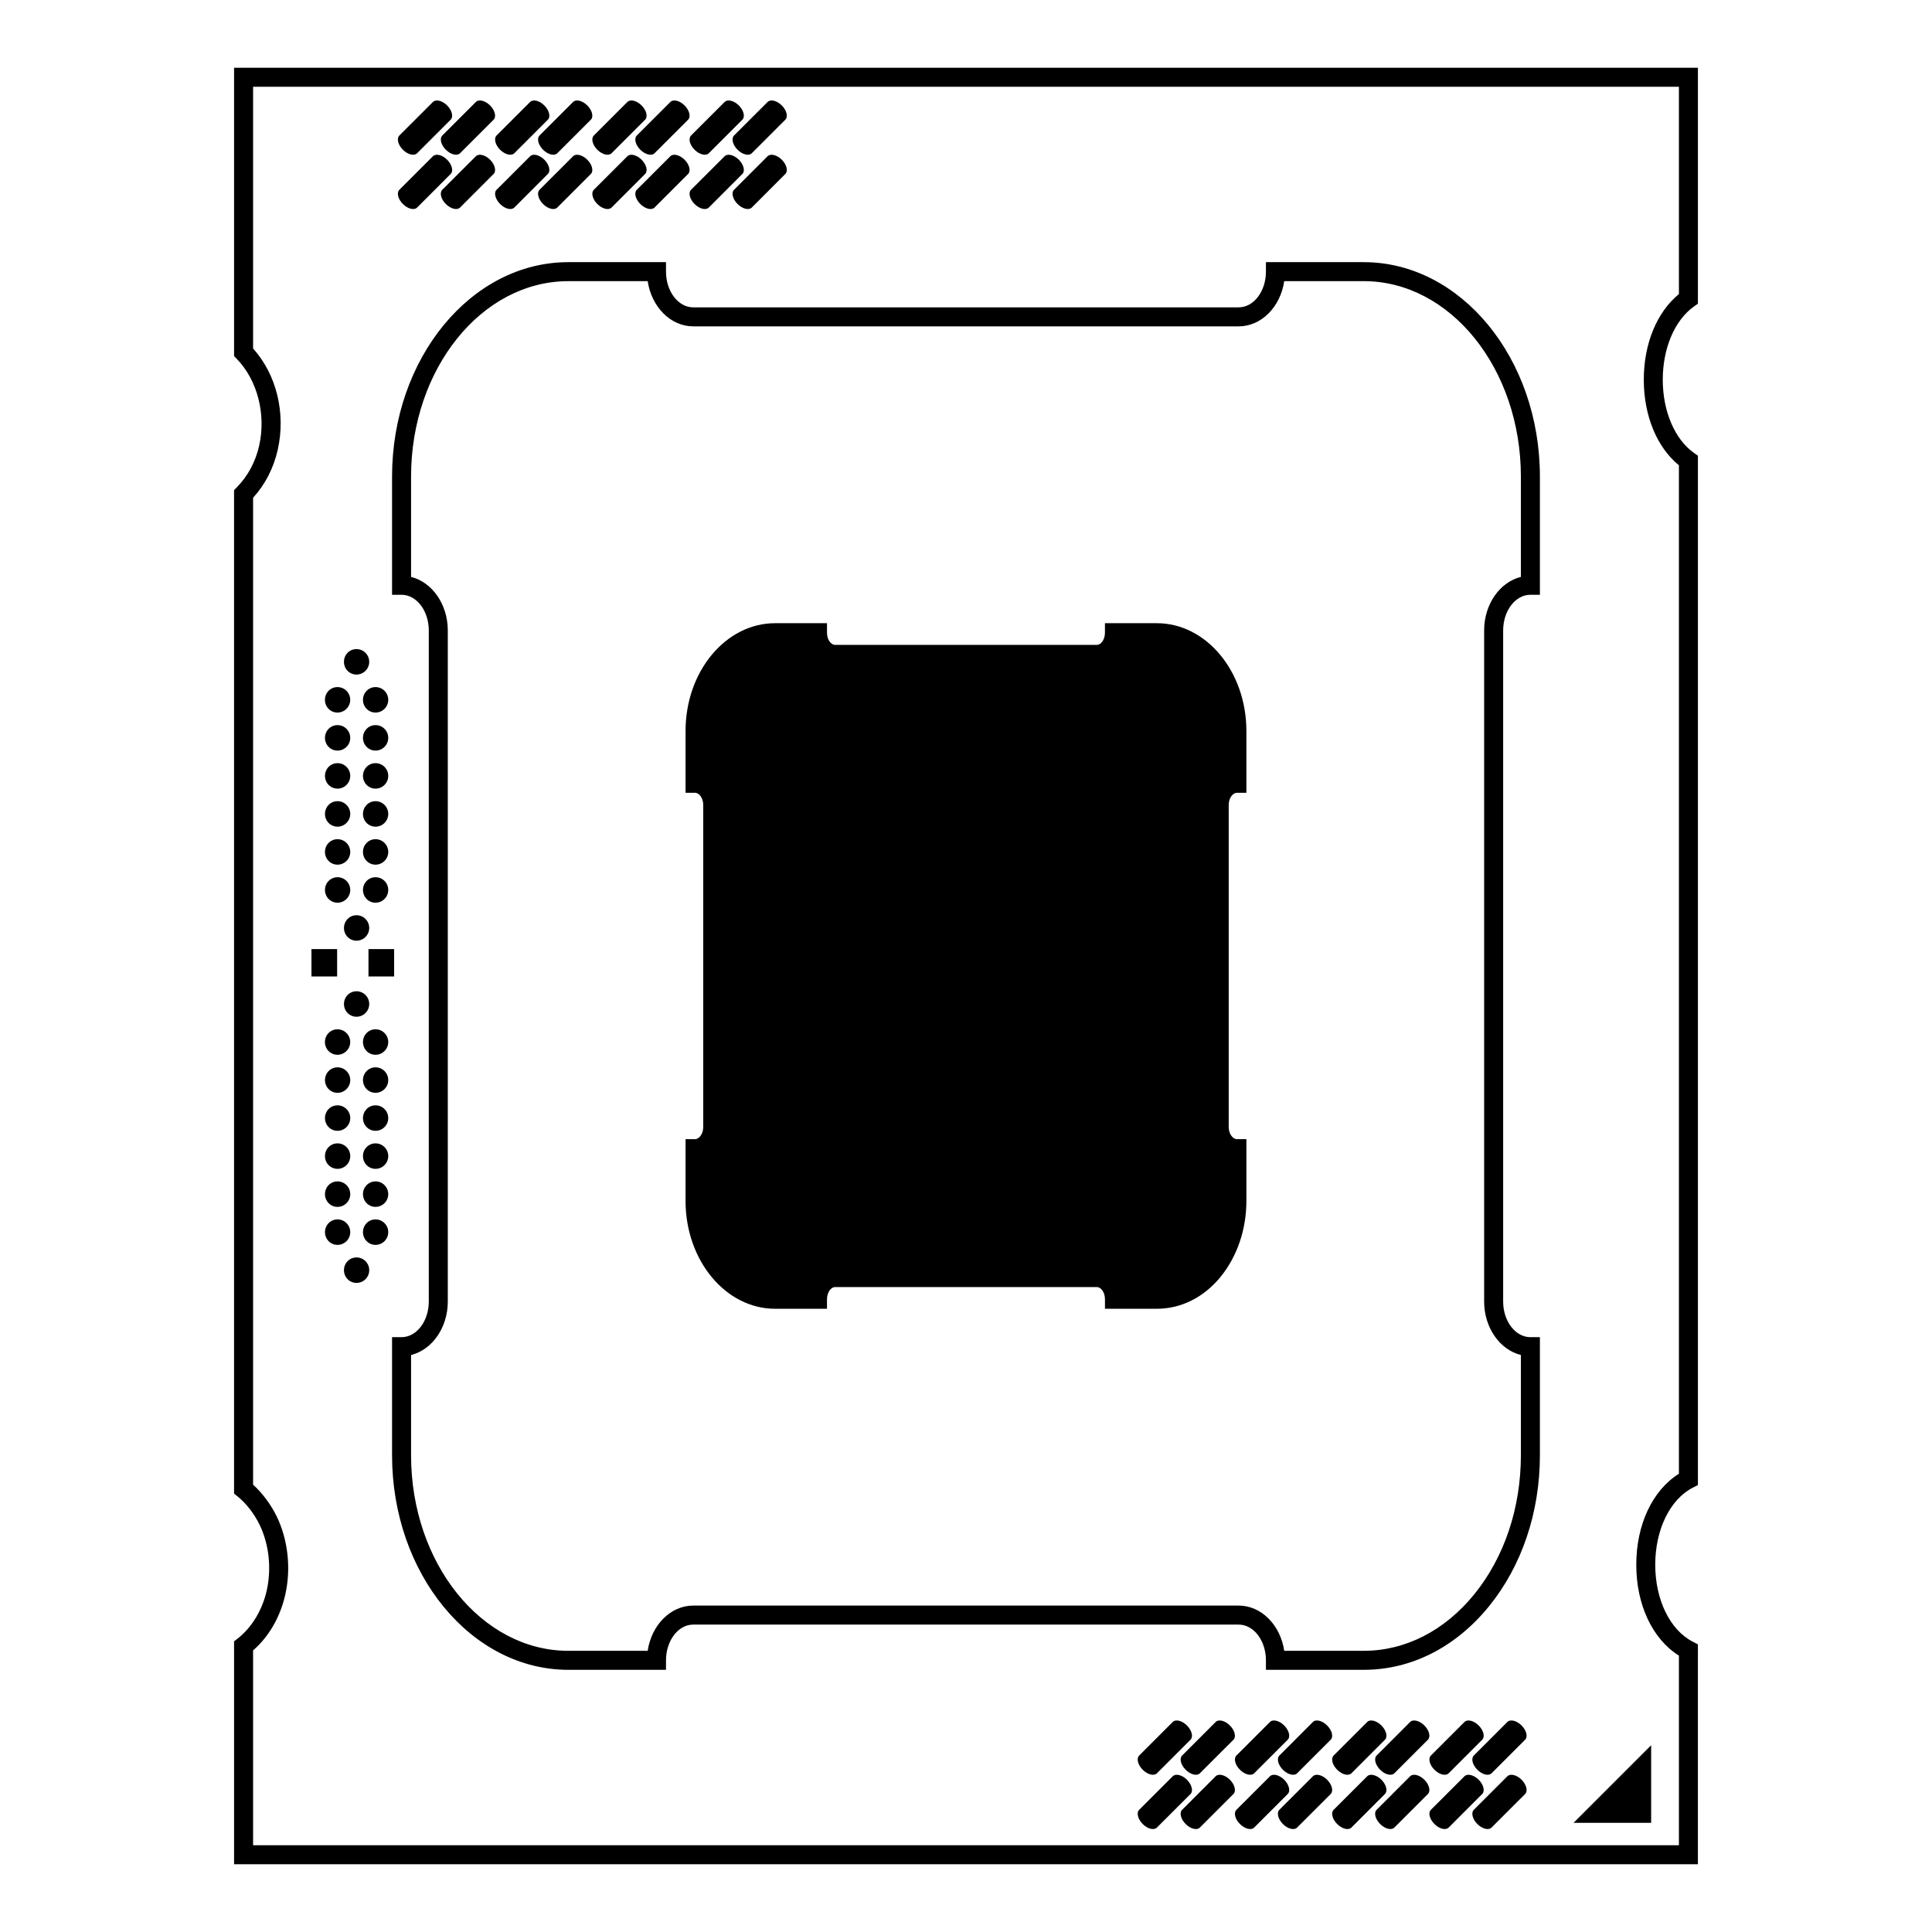 <?xml version="1.0" encoding="UTF-8"?>
<!-- Uploaded to: SVG Repo, www.svgrepo.com, Generator: SVG Repo Mixer Tools -->
<svg fill="#000000" width="800px" height="800px" version="1.1" viewBox="144 144 512 512" xmlns="http://www.w3.org/2000/svg">
 <g>
  <path d="m593.96 638.05h-387.93v-59.082l0.969-0.754c3.723-2.902 6.523-7.535 7.688-12.723 1.293-5.805 0.629-12.113-1.828-17.281-1.426-2.984-3.578-5.769-5.894-7.637l-0.938-0.754v-265.94l0.727-0.734c2.934-2.973 4.984-6.801 5.934-11.062 1.859-8.324-0.473-17.34-5.949-22.984l-0.707-0.734v-76.41h387.93v62.523l-1.059 0.754c-5.09 3.617-8.254 11.047-8.254 19.398 0.004 8.344 3.164 15.77 8.254 19.387l1.059 0.75v272.79l-1.367 0.699c-6.035 3.109-9.934 11.117-9.941 20.398 0 9.289 3.898 17.301 9.941 20.41l1.367 0.711zm-382.89-5.035h377.86v-50.254c-7.012-4.398-11.301-13.461-11.301-24.105 0.004-10.637 4.297-19.699 11.301-24.098v-267.25c-5.848-4.785-9.305-13.145-9.309-22.68 0-9.543 3.461-17.906 9.309-22.695v-54.945h-377.86v69.359c6.207 6.926 8.711 17.105 6.539 26.828-1.078 4.832-3.332 9.215-6.539 12.734v261.54c2.516 2.281 4.781 5.344 6.34 8.578 2.938 6.184 3.738 13.668 2.195 20.555-1.336 5.945-4.344 11.148-8.535 14.793z"/>
  <path d="m581.57 606.51v20.555h-20.555z"/>
  <path d="m505.41 586.52h-25.926v-2.519c0-5.219-3.238-9.465-7.215-9.465h-144.56c-3.977 0-7.211 4.246-7.211 9.465v2.519h-25.891c-25.75 0-46.707-25.504-46.707-56.844v-31.312h2.519c3.977 0 7.215-4.238 7.215-9.445v-177.84c0-5.215-3.238-9.457-7.215-9.457h-2.519v-31.32c0-31.336 20.953-56.828 46.707-56.828h25.891v2.519c0 5.215 3.234 9.457 7.211 9.457h144.56c3.977 0 7.215-4.242 7.215-9.457v-2.519h25.926c25.734 0 46.68 25.496 46.68 56.828v31.32h-2.519c-3.981 0-7.219 4.242-7.219 9.457v177.84c0 5.211 3.238 9.445 7.219 9.445h2.519v31.312c0 15.094-4.793 29.305-13.492 40.012-8.824 10.855-20.605 16.832-33.188 16.832zm-21.074-5.039h21.074c11.027 0 21.434-5.32 29.281-14.973 7.969-9.809 12.359-22.895 12.359-36.84v-26.582c-5.559-1.371-9.738-7.211-9.738-14.172v-177.84c0-6.973 4.18-12.812 9.738-14.188v-26.586c0-28.562-18.676-51.793-41.641-51.793l-21.074 0.004c-1.008 6.797-6.035 11.977-12.066 11.977h-144.56c-6.027 0-11.047-5.18-12.066-11.977h-21.035c-22.98 0-41.672 23.23-41.672 51.793v26.586c5.551 1.375 9.734 7.219 9.734 14.188v177.84c0 6.969-4.18 12.801-9.734 14.172v26.582c0 28.566 18.691 51.809 41.672 51.809h21.035c1.012-6.801 6.035-11.984 12.066-11.984h144.56c6.031 0.004 11.059 5.188 12.066 11.984z"/>
  <path d="m254.54 199c-0.781 0.785-2.469 0.367-3.769-0.934-1.301-1.293-1.715-2.988-0.934-3.773l8.891-8.887c0.785-0.785 2.473-0.367 3.773 0.926 1.293 1.301 1.715 2.988 0.926 3.773z"/>
  <path d="m265.92 199c-0.781 0.785-2.469 0.367-3.769-0.934-1.301-1.293-1.715-2.988-0.934-3.773l8.891-8.887c0.785-0.785 2.473-0.367 3.773 0.926 1.293 1.301 1.715 2.988 0.926 3.773z"/>
  <path d="m254.54 184.61c-0.781 0.785-2.469 0.367-3.769-0.926s-1.715-2.988-0.934-3.773l8.891-8.887c0.785-0.785 2.473-0.371 3.773 0.926 1.293 1.301 1.715 2.988 0.926 3.773z"/>
  <path d="m265.92 184.61c-0.781 0.785-2.469 0.367-3.769-0.926-1.301-1.293-1.715-2.988-0.934-3.773l8.891-8.887c0.785-0.785 2.473-0.371 3.773 0.926 1.293 1.301 1.715 2.988 0.926 3.773z"/>
  <path d="m280.3 199c-0.781 0.785-2.469 0.367-3.769-0.934-1.293-1.293-1.715-2.988-0.934-3.773l8.891-8.887c0.785-0.785 2.473-0.367 3.773 0.926 1.293 1.301 1.715 2.988 0.926 3.773z"/>
  <path d="m291.69 199c-0.785 0.785-2.473 0.367-3.773-0.934-1.293-1.293-1.715-2.988-0.934-3.773l8.891-8.887c0.785-0.785 2.473-0.367 3.773 0.926 1.293 1.301 1.715 2.988 0.934 3.773z"/>
  <path d="m280.3 184.61c-0.781 0.785-2.469 0.367-3.769-0.926-1.293-1.293-1.715-2.988-0.934-3.773l8.891-8.887c0.785-0.785 2.473-0.371 3.773 0.926 1.293 1.301 1.715 2.988 0.926 3.773z"/>
  <path d="m291.69 184.61c-0.785 0.785-2.473 0.367-3.773-0.926-1.293-1.293-1.715-2.988-0.934-3.773l8.891-8.887c0.785-0.785 2.473-0.371 3.773 0.926 1.293 1.301 1.715 2.988 0.934 3.773z"/>
  <path d="m306.07 199c-0.781 0.785-2.473 0.367-3.773-0.934-1.293-1.293-1.715-2.988-0.926-3.773l8.891-8.887c0.785-0.785 2.473-0.367 3.769 0.926 1.301 1.301 1.715 2.988 0.934 3.773z"/>
  <path d="m317.46 199c-0.781 0.785-2.473 0.367-3.773-0.934-1.293-1.293-1.715-2.988-0.926-3.773l8.891-8.887c0.785-0.785 2.473-0.367 3.769 0.926 1.301 1.301 1.715 2.988 0.934 3.773z"/>
  <path d="m306.07 184.61c-0.781 0.785-2.473 0.367-3.773-0.926-1.293-1.293-1.715-2.988-0.926-3.773l8.891-8.887c0.785-0.785 2.473-0.371 3.769 0.926 1.301 1.301 1.715 2.988 0.934 3.773z"/>
  <path d="m317.46 184.61c-0.781 0.785-2.473 0.367-3.773-0.926-1.293-1.293-1.715-2.988-0.926-3.773l8.891-8.887c0.785-0.785 2.473-0.371 3.769 0.926 1.301 1.301 1.715 2.988 0.934 3.773z"/>
  <path d="m331.84 199c-0.781 0.785-2.469 0.367-3.773-0.934-1.293-1.293-1.715-2.988-0.926-3.773l8.891-8.887c0.785-0.785 2.473-0.367 3.773 0.926 1.293 1.301 1.715 2.988 0.926 3.773z"/>
  <path d="m343.23 199c-0.781 0.785-2.469 0.367-3.769-0.934-1.301-1.293-1.715-2.988-0.934-3.773l8.891-8.887c0.785-0.785 2.473-0.367 3.773 0.926 1.293 1.301 1.715 2.988 0.926 3.773z"/>
  <path d="m331.84 184.61c-0.781 0.785-2.469 0.367-3.773-0.926-1.293-1.293-1.715-2.988-0.926-3.773l8.891-8.887c0.785-0.785 2.473-0.371 3.773 0.926 1.293 1.301 1.715 2.988 0.926 3.773z"/>
  <path d="m343.23 184.61c-0.781 0.785-2.469 0.367-3.769-0.926-1.301-1.293-1.715-2.988-0.934-3.773l8.891-8.887c0.785-0.785 2.473-0.371 3.773 0.926 1.293 1.301 1.715 2.988 0.926 3.773z"/>
  <path d="m450.6 628.32c-0.785 0.785-2.469 0.371-3.769-0.934-1.301-1.301-1.715-2.988-0.938-3.769l8.898-8.891c0.777-0.781 2.469-0.367 3.769 0.926 1.293 1.301 1.719 2.992 0.938 3.777z"/>
  <path d="m461.98 628.32c-0.777 0.785-2.469 0.371-3.769-0.934-1.301-1.301-1.719-2.988-0.934-3.769l8.887-8.891c0.785-0.781 2.481-0.367 3.773 0.926 1.301 1.301 1.715 2.992 0.938 3.777z"/>
  <path d="m450.6 613.94c-0.785 0.781-2.469 0.367-3.769-0.938-1.301-1.301-1.715-2.984-0.938-3.769l8.898-8.898c0.777-0.777 2.469-0.363 3.769 0.938 1.293 1.301 1.719 2.992 0.938 3.773z"/>
  <path d="m461.98 613.94c-0.777 0.781-2.469 0.367-3.769-0.938-1.301-1.301-1.719-2.984-0.934-3.769l8.887-8.898c0.785-0.777 2.481-0.363 3.773 0.938 1.301 1.301 1.715 2.992 0.938 3.773z"/>
  <path d="m476.37 628.32c-0.785 0.785-2.473 0.371-3.769-0.934-1.309-1.301-1.723-2.988-0.938-3.769l8.898-8.891c0.777-0.781 2.469-0.367 3.769 0.926 1.293 1.301 1.715 2.992 0.934 3.777z"/>
  <path d="m487.75 628.32c-0.77 0.785-2.469 0.371-3.769-0.934-1.293-1.301-1.715-2.988-0.934-3.769l8.891-8.891c0.781-0.781 2.481-0.367 3.769 0.926 1.305 1.301 1.719 2.992 0.941 3.777z"/>
  <path d="m476.37 613.94c-0.785 0.781-2.473 0.367-3.769-0.938-1.309-1.301-1.723-2.984-0.938-3.769l8.898-8.898c0.777-0.777 2.469-0.363 3.769 0.938 1.293 1.301 1.715 2.992 0.934 3.773z"/>
  <path d="m487.75 613.94c-0.77 0.781-2.469 0.367-3.769-0.938-1.293-1.301-1.715-2.984-0.934-3.769l8.891-8.898c0.781-0.777 2.481-0.363 3.769 0.938 1.305 1.301 1.719 2.992 0.941 3.773z"/>
  <path d="m502.14 628.32c-0.785 0.785-2.473 0.371-3.777-0.934-1.301-1.301-1.715-2.988-0.934-3.769l8.902-8.891c0.777-0.781 2.457-0.367 3.769 0.926 1.289 1.301 1.715 2.992 0.926 3.777z"/>
  <path d="m513.52 628.32c-0.777 0.785-2.469 0.371-3.769-0.934-1.293-1.301-1.719-2.988-0.934-3.769l8.887-8.891c0.785-0.781 2.481-0.367 3.769 0.926 1.309 1.301 1.719 2.992 0.938 3.777z"/>
  <path d="m502.14 613.94c-0.785 0.781-2.473 0.367-3.777-0.938-1.301-1.301-1.715-2.984-0.934-3.769l8.902-8.898c0.777-0.777 2.457-0.363 3.769 0.938 1.289 1.301 1.715 2.992 0.926 3.773z"/>
  <path d="m513.52 613.94c-0.777 0.781-2.469 0.367-3.769-0.938-1.293-1.301-1.719-2.984-0.934-3.769l8.887-8.898c0.785-0.777 2.481-0.363 3.769 0.938 1.309 1.301 1.719 2.992 0.938 3.773z"/>
  <path d="m527.91 628.32c-0.785 0.785-2.469 0.371-3.769-0.934-1.305-1.301-1.719-2.988-0.938-3.769l8.898-8.891c0.777-0.781 2.465-0.367 3.769 0.926 1.289 1.301 1.715 2.992 0.926 3.777z"/>
  <path d="m539.28 628.32c-0.777 0.785-2.465 0.371-3.769-0.934-1.301-1.301-1.715-2.988-0.934-3.769l8.891-8.891c0.781-0.781 2.481-0.367 3.769 0.926 1.301 1.301 1.715 2.992 0.938 3.777z"/>
  <path d="m527.91 613.94c-0.785 0.781-2.469 0.367-3.769-0.938-1.305-1.301-1.719-2.984-0.938-3.769l8.898-8.898c0.777-0.777 2.465-0.363 3.769 0.938 1.289 1.301 1.715 2.992 0.926 3.773z"/>
  <path d="m539.28 613.94c-0.777 0.781-2.465 0.367-3.769-0.938-1.301-1.301-1.715-2.984-0.934-3.769l8.891-8.898c0.781-0.777 2.481-0.363 3.769 0.938 1.301 1.301 1.715 2.992 0.938 3.773z"/>
  <path d="m469.62 357.32v85.344c0 1.914 1.152 3.231 2.168 3.231h2.519v16.375c0 7.5-2.418 14.605-6.75 20-4.488 5.543-10.531 8.566-16.977 8.566h-13.754v-2.519c0-1.914-1.109-3.231-2.117-3.231h-69.43c-1.008 0-2.117 1.316-2.117 3.231v2.519h-13.754c-13.098 0-23.73-12.797-23.73-28.566v-16.375h2.519c1.008 0 2.168-1.316 2.168-3.231v-85.344c0-1.715-1.008-3.223-2.168-3.223h-2.519v-16.375c0-15.77 10.629-28.566 23.73-28.566h13.754v2.519c0 1.914 1.109 3.223 2.117 3.223h69.426c1.008 0 2.117-1.309 2.117-3.223v-2.519h13.754c13.098 0 23.73 12.797 23.73 28.566v16.375h-2.519c-1.008 0.004-2.168 1.309-2.168 3.223z"/>
  <path d="m235.15 319.39c0-1.863 1.461-3.375 3.324-3.375 1.863 0 3.371 1.512 3.371 3.375s-1.508 3.375-3.371 3.375c-1.863 0-3.324-1.512-3.324-3.375z"/>
  <path d="m241.85 389.92c0 1.863-1.508 3.375-3.371 3.375-1.863 0-3.324-1.512-3.324-3.375s1.461-3.375 3.324-3.375c1.863 0 3.371 1.512 3.371 3.375z"/>
  <path d="m241.85 410.07c0 1.863-1.508 3.375-3.371 3.375-1.863 0-3.324-1.512-3.324-3.375s1.461-3.375 3.324-3.375c1.863 0 3.371 1.512 3.371 3.375z"/>
  <path d="m241.85 480.61c0 1.863-1.508 3.375-3.371 3.375-1.863 0-3.324-1.512-3.324-3.375s1.461-3.375 3.324-3.375c1.863 0 3.371 1.508 3.371 3.375z"/>
  <path d="m246.89 460.46c0 1.863-1.508 3.375-3.375 3.375-1.859 0-3.324-1.512-3.324-3.375s1.465-3.375 3.324-3.375c1.871 0 3.375 1.508 3.375 3.375z"/>
  <path d="m246.89 450.38c0 1.863-1.508 3.375-3.375 3.375-1.859 0-3.324-1.512-3.324-3.375 0-1.863 1.465-3.375 3.324-3.375 1.871 0 3.375 1.512 3.375 3.375z"/>
  <path d="m240.19 420.15c0-1.863 1.465-3.375 3.324-3.375 1.867 0 3.375 1.512 3.375 3.375 0 1.863-1.508 3.375-3.375 3.375-1.863 0-3.324-1.512-3.324-3.375z"/>
  <path d="m246.89 470.53c0 1.863-1.508 3.375-3.375 3.375-1.859 0-3.324-1.512-3.324-3.375s1.465-3.375 3.324-3.375c1.871 0 3.375 1.512 3.375 3.375z"/>
  <path d="m246.89 430.23c0 1.863-1.508 3.375-3.375 3.375-1.859 0-3.324-1.512-3.324-3.375 0-1.863 1.465-3.375 3.324-3.375 1.871 0 3.375 1.512 3.375 3.375z"/>
  <path d="m246.89 440.3c0 1.863-1.508 3.375-3.375 3.375-1.859 0-3.324-1.512-3.324-3.375 0-1.863 1.465-3.375 3.324-3.375 1.871 0 3.375 1.508 3.375 3.375z"/>
  <path d="m236.82 470.53c0 1.863-1.512 3.375-3.375 3.375-1.863 0-3.324-1.512-3.324-3.375s1.461-3.375 3.324-3.375c1.863 0 3.375 1.512 3.375 3.375z"/>
  <path d="m236.82 430.23c0 1.863-1.512 3.375-3.375 3.375-1.863 0-3.324-1.512-3.324-3.375 0-1.863 1.461-3.375 3.324-3.375 1.863 0 3.375 1.512 3.375 3.375z"/>
  <path d="m236.82 450.38c0 1.863-1.512 3.375-3.375 3.375-1.863 0-3.324-1.512-3.324-3.375 0-1.863 1.461-3.375 3.324-3.375 1.863 0 3.375 1.512 3.375 3.375z"/>
  <path d="m230.11 420.15c0-1.863 1.461-3.375 3.324-3.375s3.375 1.512 3.375 3.375c0 1.863-1.512 3.375-3.375 3.375s-3.324-1.512-3.324-3.375z"/>
  <path d="m236.82 460.46c0 1.863-1.512 3.375-3.375 3.375-1.863 0-3.324-1.512-3.324-3.375s1.461-3.375 3.324-3.375c1.863 0 3.375 1.508 3.375 3.375z"/>
  <path d="m236.82 440.3c0 1.863-1.512 3.375-3.375 3.375-1.863 0-3.324-1.512-3.324-3.375 0-1.863 1.461-3.375 3.324-3.375 1.863 0 3.375 1.508 3.375 3.375z"/>
  <path d="m236.82 349.62c0 1.863-1.512 3.375-3.375 3.375-1.863 0-3.324-1.512-3.324-3.375 0-1.863 1.461-3.375 3.324-3.375 1.863 0 3.375 1.512 3.375 3.375z"/>
  <path d="m236.82 339.54c0 1.863-1.512 3.375-3.375 3.375-1.863 0-3.324-1.512-3.324-3.375s1.461-3.375 3.324-3.375c1.863-0.004 3.375 1.508 3.375 3.375z"/>
  <path d="m236.82 379.85c0 1.863-1.512 3.375-3.375 3.375-1.863 0-3.324-1.512-3.324-3.375 0-1.863 1.461-3.375 3.324-3.375 1.863-0.004 3.375 1.508 3.375 3.375z"/>
  <path d="m236.82 359.7c0 1.863-1.512 3.375-3.375 3.375-1.863 0-3.324-1.512-3.324-3.375 0-1.863 1.461-3.375 3.324-3.375 1.863-0.004 3.375 1.508 3.375 3.375z"/>
  <path d="m230.11 329.46c0-1.863 1.461-3.375 3.324-3.375s3.375 1.512 3.375 3.375c0 1.863-1.512 3.375-3.375 3.375s-3.324-1.512-3.324-3.375z"/>
  <path d="m236.82 369.77c0 1.863-1.512 3.375-3.375 3.375-1.863 0-3.324-1.512-3.324-3.375s1.461-3.375 3.324-3.375c1.863 0 3.375 1.512 3.375 3.375z"/>
  <path d="m226.54 395.52h6.801v7.254h-6.801z"/>
  <path d="m241.65 395.52h6.801v7.254h-6.801z"/>
  <path d="m246.89 379.85c0 1.863-1.508 3.375-3.375 3.375-1.859 0-3.324-1.512-3.324-3.375 0-1.863 1.465-3.375 3.324-3.375 1.871-0.004 3.375 1.508 3.375 3.375z"/>
  <path d="m246.89 349.62c0 1.863-1.508 3.375-3.375 3.375-1.859 0-3.324-1.512-3.324-3.375 0-1.863 1.465-3.375 3.324-3.375 1.871 0 3.375 1.512 3.375 3.375z"/>
  <path d="m240.19 329.46c0-1.863 1.465-3.375 3.324-3.375 1.867 0 3.375 1.512 3.375 3.375 0 1.863-1.508 3.375-3.375 3.375-1.863 0-3.324-1.512-3.324-3.375z"/>
  <path d="m246.89 369.77c0 1.863-1.508 3.375-3.375 3.375-1.859 0-3.324-1.512-3.324-3.375s1.465-3.375 3.324-3.375c1.871 0 3.375 1.512 3.375 3.375z"/>
  <path d="m246.89 359.7c0 1.863-1.508 3.375-3.375 3.375-1.859 0-3.324-1.512-3.324-3.375 0-1.863 1.465-3.375 3.324-3.375 1.871-0.004 3.375 1.508 3.375 3.375z"/>
  <path d="m246.89 339.54c0 1.863-1.508 3.375-3.375 3.375-1.859 0-3.324-1.512-3.324-3.375s1.465-3.375 3.324-3.375c1.871-0.004 3.375 1.508 3.375 3.375z"/>
 </g>
</svg>